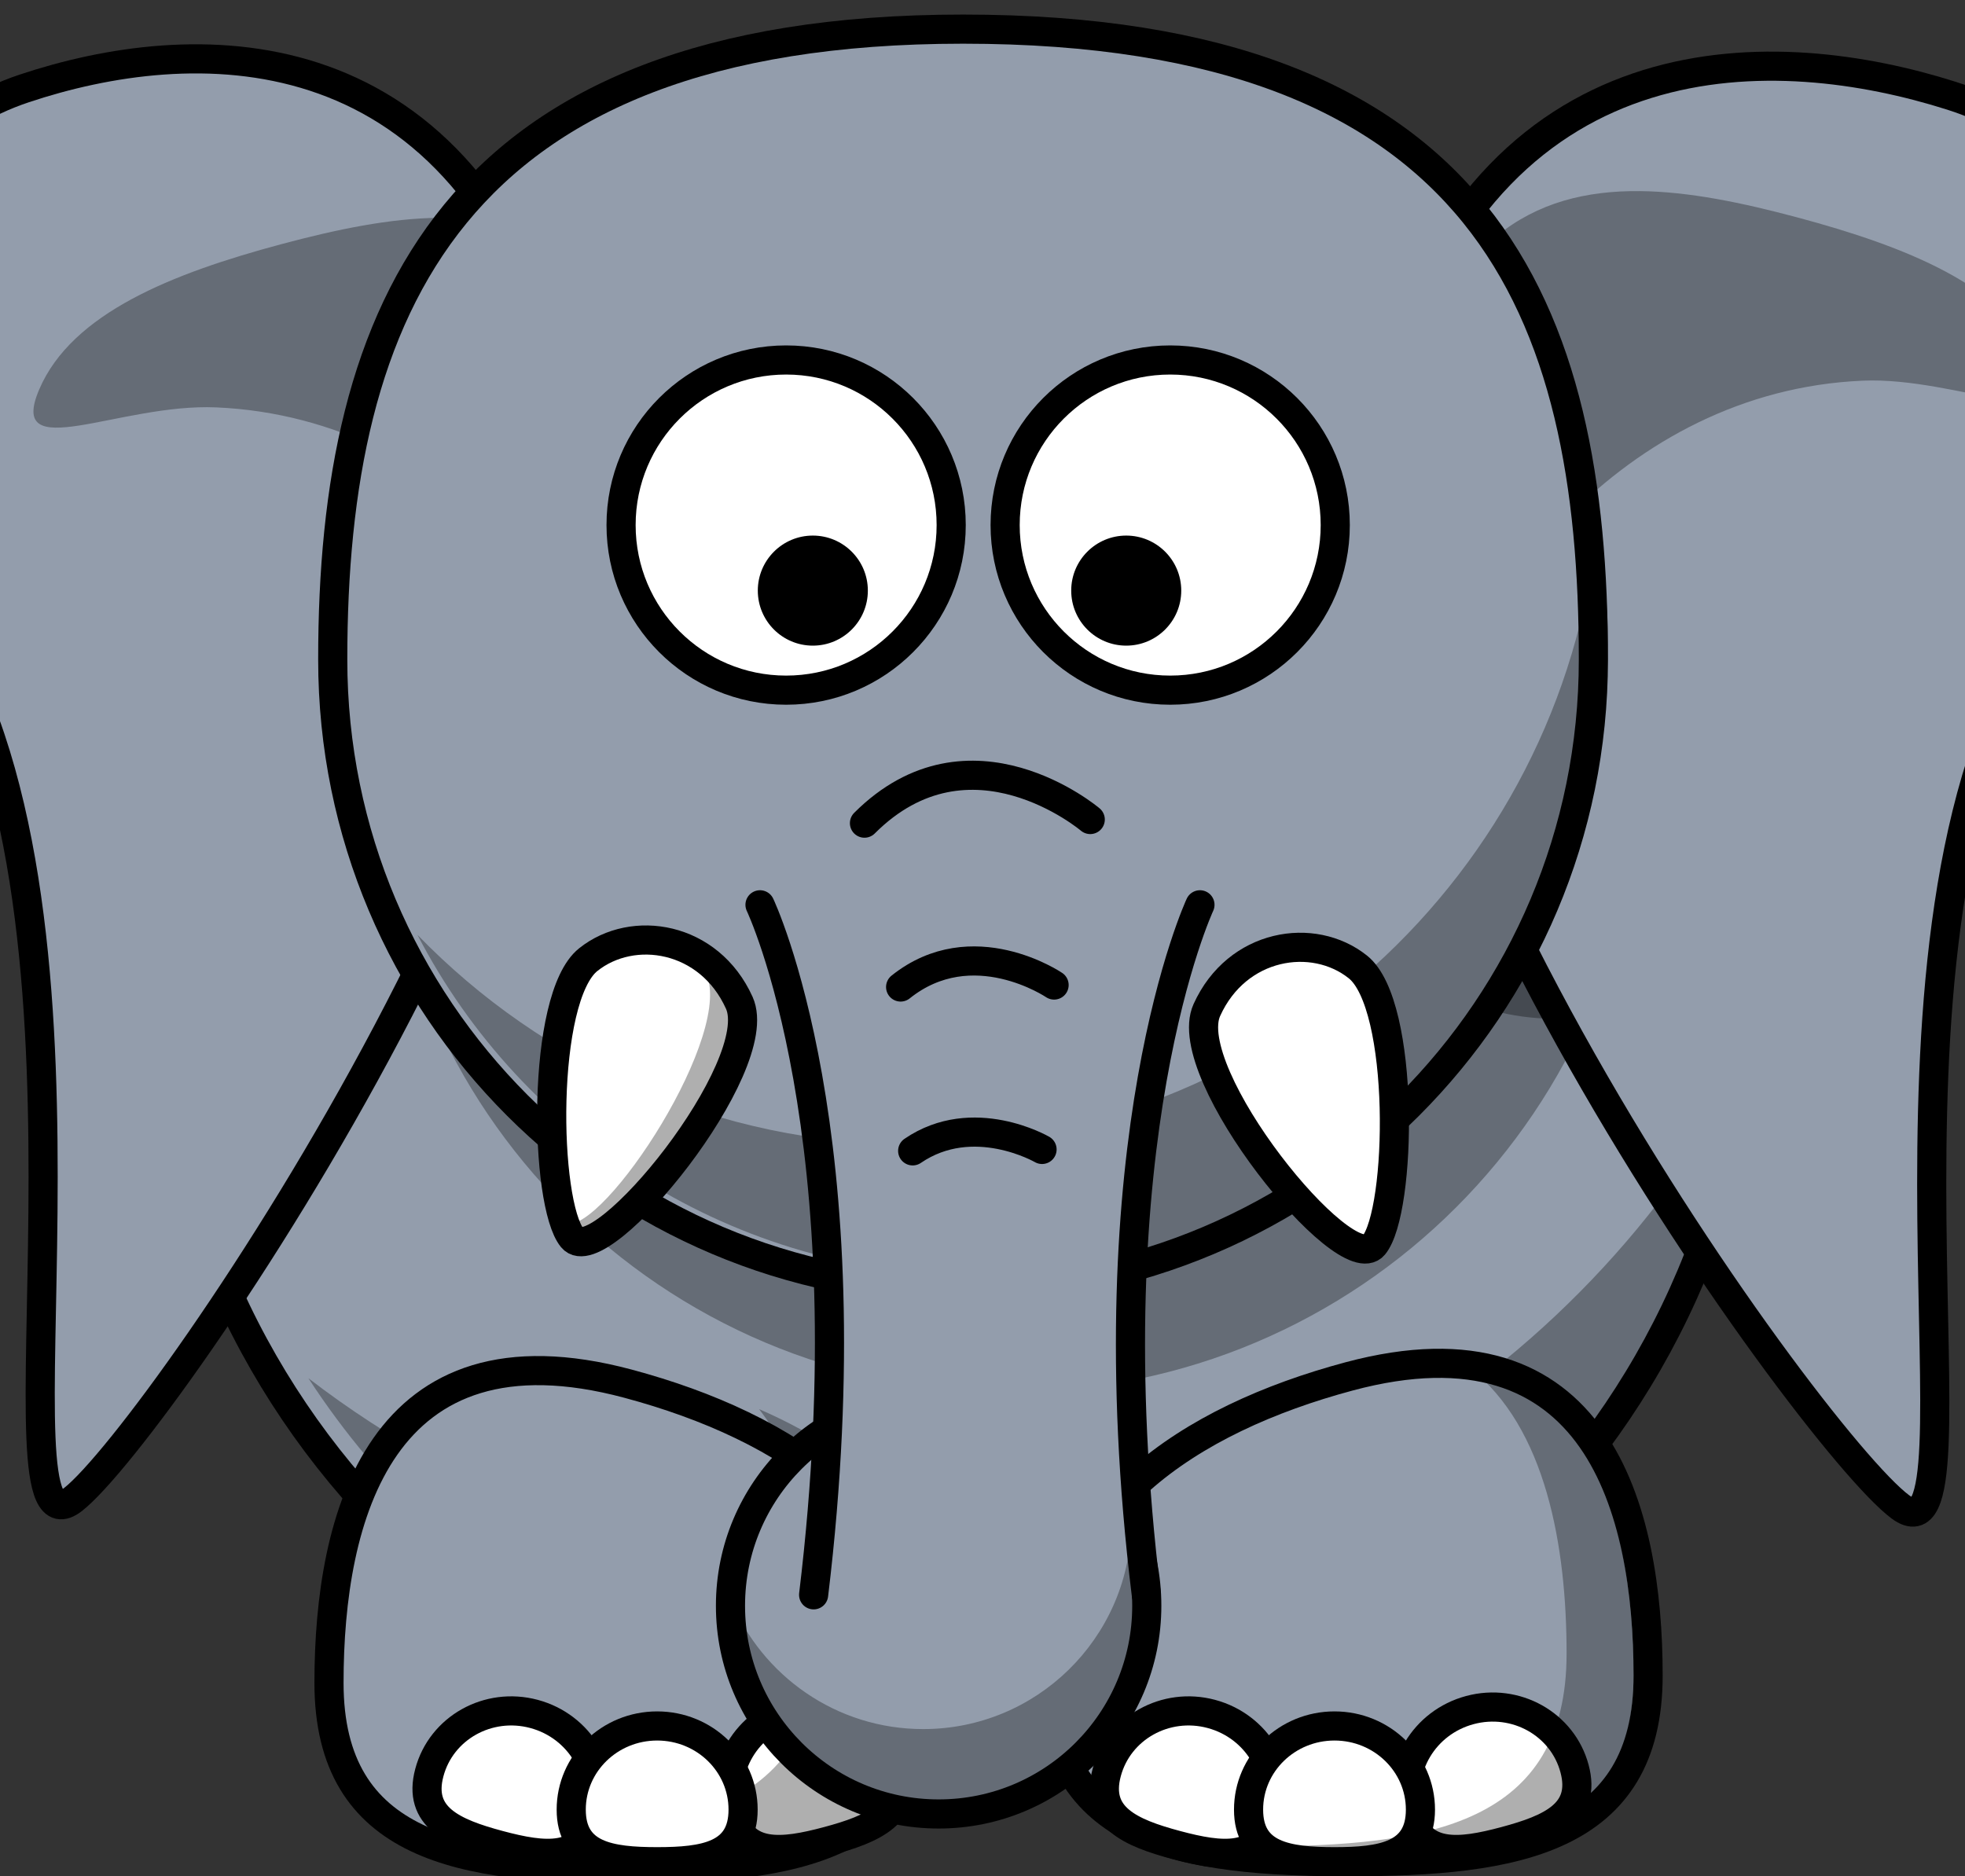 <?xml version="1.0"?><svg width="269.797" height="257.639" xmlns="http://www.w3.org/2000/svg">
 <rect width="100%" height="100%" fill="#333333" stroke="none"/>
 <g>
  <title>Layer 1</title>
  <path d="m240.766,132.569c0.018,60.509 -49.029,109.57 -109.537,109.57c-60.508,0 -109.555,-49.061 -109.537,-109.57c-0.018,-60.508 49.029,-109.569 109.537,-109.569c60.508,0 109.555,49.061 109.537,109.569z" stroke-width="4" stroke-miterlimit="4" stroke-linejoin="round" stroke-linecap="round" stroke="#000000" fill-rule="nonzero" fill="#939dac" id="path2383"/>
  <path d="m76.676,49.472c-14.377,-46.493 -50.667,-44.889 -73.333,-37.333c-22.667,7.556 -33.778,34.667 -10.222,76.444c23.556,41.778 4.889,126.666 16.889,117.333c12,-9.334 81.043,-109.951 66.667,-156.444z" stroke-width="4" stroke-linejoin="round" stroke-linecap="round" stroke-dasharray="null" stroke="#000000" fill="#939dac" id="svg_10"/>
  <path d="m243.344,139.156c-20.835,45.696 -66.936,77.469 -120.438,77.469c-30.327,0 -58.251,-10.211 -80.562,-27.375c19.534,30.031 53.378,49.875 91.875,49.875c57.279,0 104.285,-43.948 109.125,-99.969z" stroke-width="4" stroke-miterlimit="4" stroke-linejoin="round" stroke-linecap="round" fill-rule="nonzero" fill-opacity="0.314" fill="#000000" id="path3353"/>
  <path d="m45.172,231.069c-0.007,22.68 18.377,25.57 41.057,25.57c22.68,0 41.064,-2.89 41.057,-25.57c0.007,-22.68 -19.15,-35.199 -41.057,-41.069c-34.081,-9.132 -41.064,18.389 -41.057,41.069z" stroke-width="4" stroke-miterlimit="4" stroke-linejoin="round" stroke-linecap="round" stroke="#000000" fill-rule="nonzero" fill="#939dac" id="path3245"/>
  <path d="m123.187,242.859c1.644,6.127 -3.25,8.275 -9.546,9.962c-6.296,1.687 -11.608,2.274 -13.248,-3.854c-1.644,-6.127 2.128,-12.463 8.424,-14.149c6.296,-1.687 12.73,1.913 14.37,8.041z" stroke-width="4" stroke-miterlimit="4" stroke-linejoin="round" stroke-linecap="round" stroke="#000000" fill-rule="nonzero" fill="#ffffff" id="path3239"/>
  <path d="m225.273,104.569c0.014,47.807 -38.737,86.57 -86.544,86.57c-47.807,0 -86.558,-38.763 -86.543,-86.57c-0.014,-47.806 38.737,-86.569 86.543,-86.569c47.807,0 86.558,38.763 86.544,86.569z" stroke-width="4" stroke-miterlimit="4" stroke-linejoin="round" stroke-linecap="round" fill-rule="nonzero" fill-opacity="0.314" fill="#000000" id="path3307"/>
  <path d="m198.942,38.179c-9.743,2.973 -17.483,11.083 -22.062,28.187c-8.967,33.437 3.61,65.846 28.094,72.406c2.667,0.715 5.359,1.062 8.062,1.125c6.681,-12.281 10.473,-26.379 10.469,-41.344c0.007,-23.492 -9.373,-44.777 -24.563,-60.375z" stroke-width="4" stroke-miterlimit="4" stroke-linejoin="round" stroke-linecap="round" fill-rule="nonzero" fill-opacity="0.314" fill="#000000" id="path3309"/>
  <path d="m190.908,50.478c15.101,-46.493 53.219,-44.889 77.027,-37.333c23.807,7.555 35.478,34.667 10.737,76.444c-24.742,41.778 -5.135,126.666 -17.74,117.333c-12.604,-9.334 -85.124,-109.951 -70.024,-156.444z" stroke-width="4" stroke-linejoin="round" stroke-linecap="round" stroke-dasharray="null" stroke="#000000" fill="#939dac" id="svg_15"/>
  <path d="m225.161,26.242c-14.769,-0.154 -26.626,6.634 -32.781,29.625c-4.969,18.526 -3.34,36.727 3.281,50.406c4.965,-23.478 27.197,-52.564 60.063,-54c13.328,-0.582 28.808,8.046 24.312,-2.469c-4.496,-10.515 -18.412,-15.97 -33.219,-19.938c-7.651,-2.05 -14.943,-3.555 -21.656,-3.625z" stroke-width="4" stroke-miterlimit="4" stroke-linejoin="round" stroke-linecap="round" fill-rule="nonzero" fill-opacity="0.314" fill="#000000" id="path3314"/>
  <path d="m60.261,29.909c14.769,-0.154 26.626,6.634 32.781,29.625c4.968,18.526 3.34,36.727 -3.281,50.406c-4.965,-23.478 -27.197,-52.564 -60.063,-54c-13.328,-0.582 -28.808,8.047 -24.312,-2.469c4.496,-10.515 18.412,-15.97 33.219,-19.937c7.651,-2.05 14.943,-3.555 21.656,-3.625l0,0z" stroke-width="4" stroke-miterlimit="4" stroke-linejoin="round" stroke-linecap="round" fill-rule="nonzero" fill-opacity="0.314" fill="#000000" id="path3321"/>
  <path d="m218.773,90.569c0.014,47.807 -38.737,86.57 -86.544,86.57c-47.807,0 -86.558,-38.763 -86.543,-86.57c-0.014,-47.807 16.077,-86.569 86.543,-86.569c71.88,0 86.558,38.763 86.544,86.569z" stroke-width="4" stroke-miterlimit="4" stroke-linejoin="round" stroke-linecap="round" stroke="#000000" fill-rule="nonzero" fill="#939dac" id="path2398"/>
  <path d="m130.6,72.099c0.003,12.519 -10.144,22.67 -22.663,22.67c-12.519,0 -22.667,-10.151 -22.663,-22.67c-0.004,-12.519 10.144,-22.669 22.663,-22.669c12.519,0 22.666,10.151 22.663,22.669z" stroke-width="4" stroke-miterlimit="4" stroke-linejoin="round" stroke-linecap="round" stroke="#000000" fill-rule="nonzero" fill="#ffffff" id="path3157"/>
  <path d="m183.332,72.099c0.004,12.519 -10.144,22.67 -22.663,22.67c-12.519,0 -22.666,-10.151 -22.663,-22.67c-0.003,-12.519 10.144,-22.669 22.663,-22.669c12.519,0 22.667,10.151 22.663,22.669z" stroke-width="4" stroke-miterlimit="4" stroke-linejoin="round" stroke-linecap="round" stroke="#000000" fill-rule="nonzero" fill="#ffffff" id="path3159"/>
  <path d="m162.187,81.099c0.001,4.173 -3.381,7.557 -7.554,7.557c-4.173,0 -7.556,-3.383 -7.554,-7.557c-0.002,-4.173 3.381,-7.556 7.554,-7.556c4.173,0 7.555,3.383 7.554,7.556z" stroke-width="47.667" stroke-miterlimit="4" stroke-linejoin="round" stroke-linecap="round" fill-rule="nonzero" fill="#000000" id="path3161"/>
  <path d="m119.157,81.099c0.001,4.173 -3.381,7.557 -7.554,7.557c-4.173,0 -7.556,-3.383 -7.555,-7.557c-0.001,-4.173 3.382,-7.556 7.555,-7.556c4.173,0 7.555,3.383 7.554,7.556z" stroke-width="47.667" stroke-miterlimit="4" stroke-linejoin="round" stroke-linecap="round" fill-rule="nonzero" fill="#000000" id="path3163"/>
  <path d="m226.286,230.069c0.007,22.68 -18.377,25.57 -41.057,25.57c-22.68,0 -41.063,-2.89 -41.057,-25.57c-0.006,-22.68 19.15,-35.199 41.057,-41.069c34.081,-9.132 41.064,18.389 41.057,41.069z" stroke-width="4" stroke-miterlimit="4" stroke-linejoin="round" stroke-linecap="round" stroke="#000000" fill-rule="nonzero" fill="#939dac" id="path3220"/>
  <path d="m104.224,193.492c5.617,7.362 9.065,16.554 9.062,27.906c0.007,26.823 -18.383,30.25 -41.062,30.25c-3.51,0 -6.905,-0.106 -10.156,-0.344c7.44,3.611 17.751,4.344 29.156,4.344c22.679,0 41.069,-2.914 41.062,-25.594c0.006,-18.024 -12.099,-29.61 -28.062,-36.562z" stroke-width="4" stroke-miterlimit="4" stroke-linejoin="round" stroke-linecap="round" fill-rule="nonzero" fill-opacity="0.314" fill="#000000" id="path3297"/>
  <path d="m157.455,220.495c0.005,15.788 -12.792,28.589 -28.579,28.589c-15.788,0 -28.585,-12.801 -28.58,-28.589c-0.005,-15.788 12.792,-28.588 28.58,-28.588c15.787,0 28.584,12.8 28.579,28.588z" stroke-width="4" stroke-miterlimit="4" stroke-linejoin="round" stroke-linecap="round" stroke="#000000" fill-rule="nonzero" fill="#939dac" id="path2404"/>
  <path d="m81.746,249.498c-1.64,6.128 -6.952,5.541 -13.248,3.854c-6.296,-1.687 -11.19,-3.835 -9.546,-9.962c1.64,-6.128 8.074,-9.729 14.37,-8.042c6.296,1.687 10.068,8.023 8.424,14.15z" stroke-width="4" stroke-miterlimit="4" stroke-linejoin="round" stroke-linecap="round" stroke="#000000" fill-rule="nonzero" fill="#ffffff" id="path3241"/>
  <path d="m219.255,72.461c-4.931,47.578 -45.146,84.687 -94.031,84.687c-26.651,0 -50.721,-11.041 -67.907,-28.781c14.4,27.794 43.442,46.781 76.907,46.781c47.806,0 86.576,-38.787 86.562,-86.594c0.002,-5.504 -0.55,-10.875 -1.531,-16.094z" stroke-width="4" stroke-miterlimit="4" stroke-linejoin="round" stroke-linecap="round" fill-rule="nonzero" fill-opacity="0.314" fill="#000000" id="path3302"/>
  <path d="m157.392,218.992l-45.681,0c7.662,-63.286 -7.362,-94.75 -7.362,-94.75c0,0 60.406,0 60.406,0c0,0 -15.025,32.171 -7.363,94.75z" stroke-width="4" stroke-miterlimit="4" stroke-linecap="round" fill-rule="evenodd" fill="#939dac" id="path3188"/>
  <path d="m164.755,124.242c0,0 -15.025,32.171 -7.363,94.75m-45.681,0c7.662,-63.286 -7.362,-94.75 -7.362,-94.75" stroke-width="4" stroke-miterlimit="4" stroke-linecap="round" stroke="#000000" fill-rule="evenodd" fill-opacity="0.75" fill="none" id="path3183"/>
  <path d="m186.44,132.775c6.52,5.208 6.053,33.517 2.187,38.213c-3.866,4.696 -26.857,-23.583 -22.927,-32.29c4.134,-9.16 14.606,-10.822 20.74,-5.923z" stroke-width="4" stroke-miterlimit="4" stroke-linejoin="round" stroke="#000000" fill-rule="evenodd" fill="#ffffff" id="path3190"/>
  <path d="m118.692,113.031c14.5,-14.5 31,-0.5 31,-0.5" stroke-width="4" stroke-miterlimit="4" stroke-linecap="round" stroke="#000000" fill-rule="evenodd" fill-opacity="0.75" fill="none" id="path3192"/>
  <path d="m123.656,135.531c9.857,-7.886 21.073,-0.272 21.073,-0.272" stroke-width="4" stroke-miterlimit="4" stroke-linecap="round" stroke="#000000" fill-rule="evenodd" fill-opacity="0.75" fill="none" id="path3194"/>
  <path d="m125.311,158.031c8.308,-5.681 17.763,-0.196 17.763,-0.196" stroke-width="4" stroke-miterlimit="4" stroke-linecap="round" stroke="#000000" fill-rule="evenodd" fill-opacity="0.75" fill="none" id="path3196"/>
  <path d="m80.765,131.775c-6.52,5.208 -6.053,33.517 -2.187,38.213c3.866,4.696 26.856,-23.583 22.927,-32.29c-4.134,-9.16 -14.607,-10.822 -20.74,-5.923z" stroke-width="4" stroke-miterlimit="4" stroke-linejoin="round" stroke="#000000" fill-rule="evenodd" fill="#ffffff" id="path3214"/>
  <path d="m216.187,242.859c1.644,6.127 -3.25,8.275 -9.546,9.962c-6.296,1.687 -11.608,2.274 -13.248,-3.854c-1.644,-6.127 2.128,-12.463 8.424,-14.149c6.296,-1.687 12.73,1.913 14.37,8.041z" stroke-width="4" stroke-miterlimit="4" stroke-linejoin="round" stroke-linecap="round" stroke="#000000" fill-rule="nonzero" fill="#ffffff" id="path3235"/>
  <path d="m174.746,249.498c-1.64,6.128 -6.952,5.541 -13.248,3.854c-6.296,-1.687 -11.19,-3.835 -9.546,-9.962c1.64,-6.128 8.074,-9.729 14.37,-8.042c6.296,1.687 10.068,8.023 8.424,14.15z" stroke-width="4" stroke-miterlimit="4" stroke-linejoin="round" stroke-linecap="round" stroke="#000000" fill-rule="nonzero" fill="#ffffff" id="path3237"/>
  <path d="m195.028,248.487c0.002,6.344 -5.281,7.152 -11.799,7.152c-6.518,0 -11.801,-0.808 -11.799,-7.152c-0.002,-6.344 5.281,-11.487 11.799,-11.487c6.518,0 11.801,5.143 11.799,11.487z" stroke-width="4" stroke-miterlimit="4" stroke-linejoin="round" stroke-linecap="round" stroke="#000000" fill-rule="nonzero" fill="#ffffff" id="path3224"/>
  <path d="m102.028,248.487c0.002,6.344 -5.281,7.152 -11.799,7.152c-6.518,0 -11.801,-0.808 -11.799,-7.152c-0.002,-6.344 5.281,-11.487 11.799,-11.487c6.518,0 11.801,5.143 11.799,11.487z" stroke-width="4" stroke-miterlimit="4" stroke-linejoin="round" stroke-linecap="round" stroke="#000000" fill-rule="nonzero" fill="#ffffff" id="path3243"/>
  <path d="m155.317,209.617c-0.411,15.425 -13.037,27.812 -28.562,27.812c-11.945,0 -22.166,-7.345 -26.438,-17.75c-0.007,0.272 -0.031,0.54 -0.031,0.813c-0.005,15.787 12.807,28.594 28.594,28.594c15.787,0 28.567,-12.806 28.562,-28.594c0.002,-3.853 -0.743,-7.52 -2.125,-10.875z" stroke-width="4" stroke-miterlimit="4" stroke-linejoin="round" stroke-linecap="round" fill-rule="nonzero" fill-opacity="0.314" fill="#000000" id="path3287"/>
  <path d="m201.75,187.813c10.561,8.152 13.348,24.671 13.344,39.25c0.007,23.468 -19.008,26.468 -42.469,26.468c-5.091,0 -9.945,-0.164 -14.469,-0.625c6.935,2.22 15.623,2.719 25.063,2.719c22.68,0 41.069,-2.882 41.062,-25.562c0.006,-17.769 -4.286,-38.493 -22.531,-42.25z" stroke-width="4" stroke-miterlimit="4" stroke-linejoin="round" stroke-linecap="round" fill-rule="nonzero" fill-opacity="0.314" fill="#000000" id="path3358"/>
  <path d="m94.656,130.469c0.776,0.843 1.503,1.815 2.125,2.906c4.545,7.975 -13.96,36.284 -19.219,34.656c0.305,0.846 0.629,1.518 1,1.969c3.866,4.696 26.867,-23.606 22.938,-32.312c-1.567,-3.473 -4.037,-5.851 -6.844,-7.219z" stroke-width="4" stroke-miterlimit="4" stroke-linejoin="round" fill-rule="evenodd" fill-opacity="0.314" fill="#000000" id="path3363"/>
 </g>
</svg>